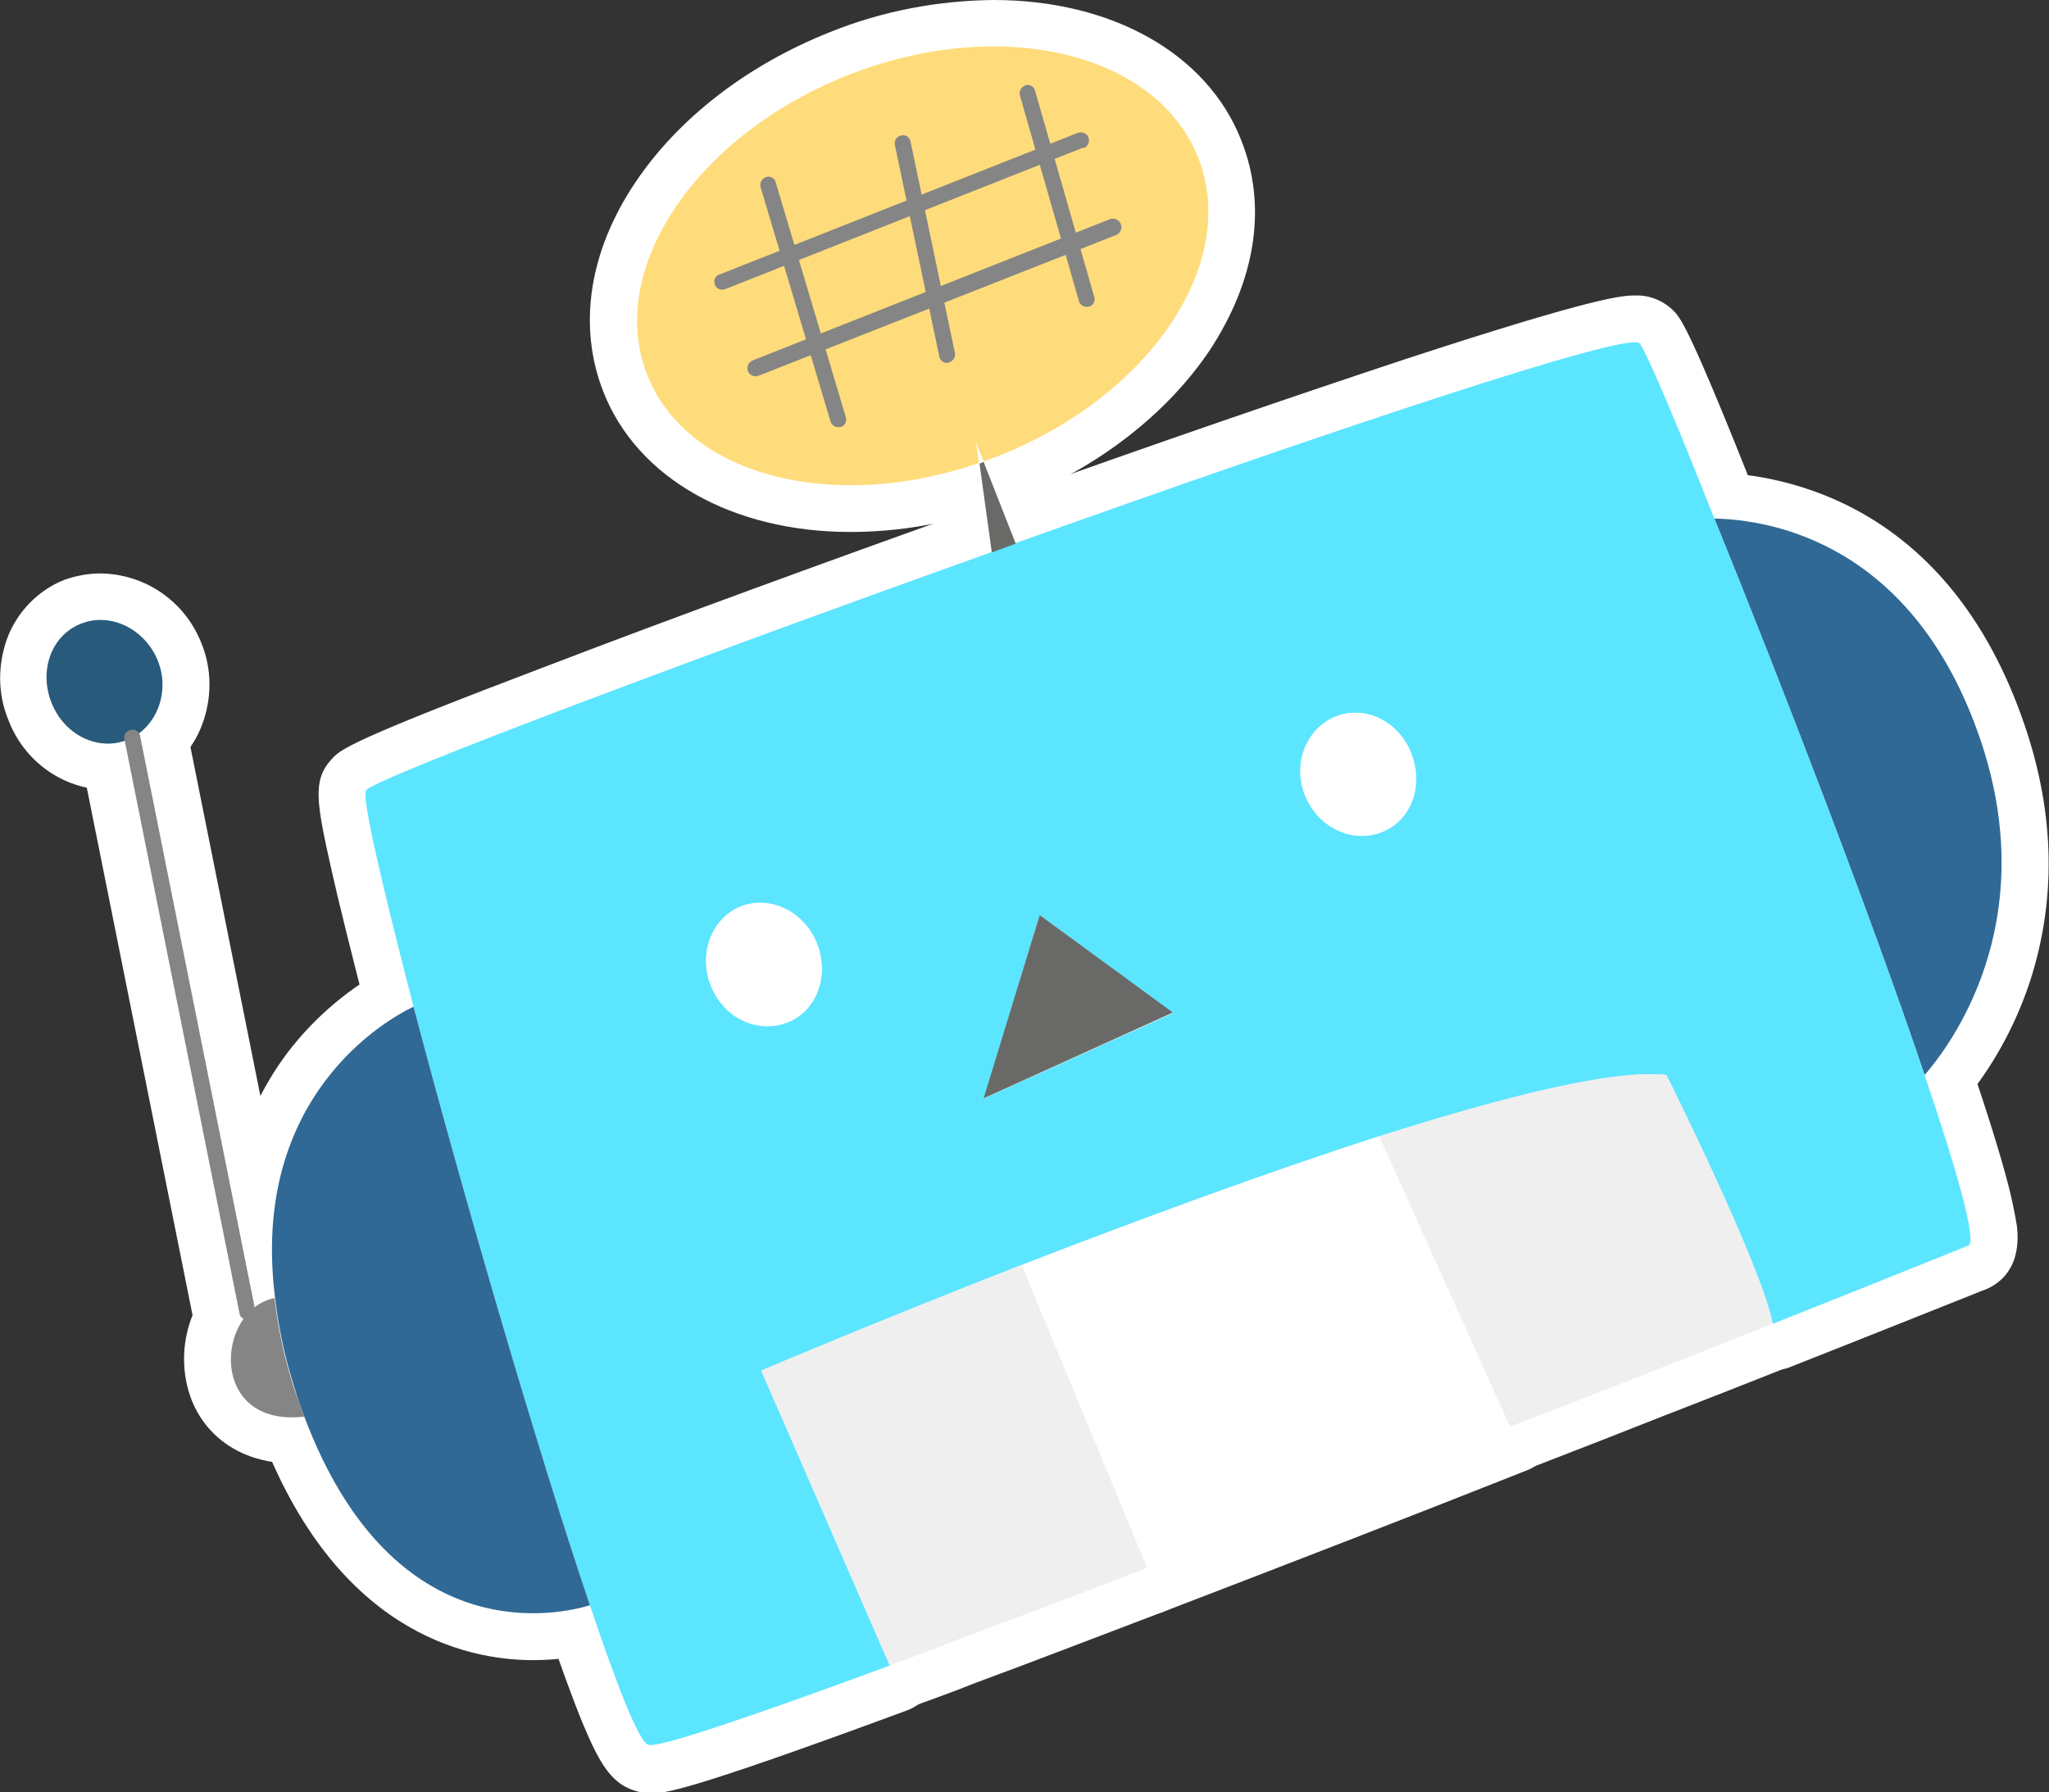 <?xml version="1.0" encoding="utf-8"?>
<!-- Generator: Adobe Illustrator 25.4.1, SVG Export Plug-In . SVG Version: 6.00 Build 0)  -->
<svg version="1.1" id="圖層_1" xmlns="http://www.w3.org/2000/svg" xmlns:xlink="http://www.w3.org/1999/xlink" x="0px" y="0px"
	 viewBox="0 0 350.8 306.9" style="enable-background:new 0 0 350.8 306.9;" xml:space="preserve">
<rect x="0" y="0" width="350.8" height="306.9" fill="#333333" stroke="none"/>
<style type="text/css">
	.st0{fill:#FFFFFF;}
	.st1{fill:#306995;}
	.st2{fill:#5CE5FF;}
	.st3{fill:#EFEFEF;}
	.st4{fill:#FFDC7B;}
	.st5{fill:#696A68;}
	.st6{fill:#285A7C;}
	.st7{fill:#858585;}
</style>
<path class="st0" d="M329.5,188.1c-0.3,0-0.5,0-0.8-0.1c-1.4-0.3-2.5-1.3-3-2.6c-9.7-28.6-25.4-69.4-35.9-95.1
	c-0.8-2,0.1-4.4,2.2-5.2c0.5-0.2,1-0.3,1.5-0.3h0.1c10.7,0.3,37,4.8,49.2,40.4c11.7,34.2-6.5,57.2-10.3,61.5
	C331.8,187.6,330.7,188.1,329.5,188.1z"/>
<path class="st0" d="M293.5,88.8c9.6,0.2,34,4.1,45.5,37.7c10.9,31.9-5.5,53-9.5,57.6C320.3,156.8,304.7,116.3,293.5,88.8
	 M293.5,80.8c-4.4,0-8,3.6-8,8c0,1,0.2,2,0.6,3c10.5,25.7,26.2,66.3,35.8,94.9c0.9,2.7,3.2,4.7,6,5.3c0.5,0.1,1,0.2,1.6,0.2
	c2.3,0,4.5-1,6-2.7c5.4-6.3,9.4-13.5,12-21.3c4.6-14.1,4.3-28.9-0.9-44.1c-13-38.1-41.3-42.8-52.9-43.2L293.5,80.8z"/>
<path class="st0" d="M111.3,302.9c-0.5,0-1.1-0.1-1.6-0.2c-2.2-0.8-4.1-1.4-12.6-26.4c-9.5-28.2-22.4-73-30.2-102.8
	c-9.8-38-9-38.8-7.2-40.8c0.9-1,2.1-2.3,36-15.2c20.1-7.6,46.6-17.3,72.7-26.7c0.7-0.3,1.4-0.5,2.2-0.8s1.3-0.4,1.9-0.7h0.1
	c29.2-10.5,98.1-34.7,107.5-34.7c1.4-0.1,2.8,0.5,3.7,1.5c0.6,0.7,2.4,2.9,13.6,31.2c10.5,25.8,26.3,66.7,36.1,95.5
	c3,9,5.2,16,6.5,20.9c1.6,5.9,3,11.5-1.4,13.2l-2.3,0.9c-4.8,1.9-16,6.4-31.2,12.4c-2.1,0.8-4.4-0.2-5.2-2.3
	c-0.1-0.2-0.2-0.5-0.2-0.7c-1.3-7.1-11.8-29.2-16.9-39.5h-0.1c-8.2,0-23.4,3.5-45.3,10.5s-45.2,15.8-60.9,21.9
	c-18.5,7.2-33.9,13.6-40.7,16.5l20.3,46.8c0.9,2,0,4.4-2.1,5.3c-0.1,0-0.1,0.1-0.2,0.1C120.6,301.2,113.7,302.9,111.3,302.9z
	 M174.8,180.9l18.1-8.2l-12.8-9.3L174.8,180.9z M130.1,158.7c-0.6,0-1.2,0.1-1.8,0.3c-1.4,0.6-2.5,1.7-3,3.2
	c-0.6,1.7-0.6,3.5,0.1,5.2c0.9,2.5,3.3,4.3,6,4.4l0,0c0.6,0,1.3-0.1,1.8-0.4c2.9-1.1,4.2-5,2.9-8.3
	C135.2,160.5,132.9,158.8,130.1,158.7L130.1,158.7z M232,126.1c-0.6,0-1.3,0.1-1.9,0.3c-3,1.2-4.3,4.9-3,8.3c0.9,2.6,3.3,4.3,6,4.4
	c0.6,0,1.3-0.1,1.9-0.4c3-1.2,4.2-4.8,2.8-8.3C237,127.9,234.7,126.2,232,126.1z"/>
<path class="st0" d="M280,58.6c0.4,0,0.7,0.1,0.8,0.2c1,1.1,6.2,13.2,12.8,30c11.2,27.5,26.8,68,36,95.3c5.7,16.8,9,28.6,7.5,29.2
	c-1.3,0.5-14.3,5.8-33.5,13.4c-1.9-9.8-18.2-42.6-18.2-42.6c-0.9-0.1-1.8-0.1-2.7-0.1c-9.6,0-26.9,4.4-46.5,10.7
	c-19.9,6.4-42.2,14.7-61.1,22c-25.3,9.9-44.6,18.1-44.6,18.1l22,50.5c-22.1,8.2-38.1,13.7-41.1,13.7c-0.1,0-0.2,0-0.4,0
	c-1.6-0.5-5.3-9.9-10-23.9c-9.1-26.9-21.9-71-30.2-102.5c-5.4-20.9-9-36.2-8.1-37.1c2-2.2,54.3-21.9,107.2-40.8
	c1.3-0.5,2.8-1,4.1-1.5C224,75.1,273.2,58.5,280,58.6 M233.2,143.1c1.1,0,2.3-0.2,3.4-0.6c5-2,7.3-8,5.1-13.5
	c-1.5-4-5.3-6.8-9.6-6.9c-1.1,0-2.3,0.2-3.3,0.6c-5,2-7.4,8-5.2,13.5C225,140.2,228.9,143,233.2,143.1 M131.5,175.7
	c1.1,0,2.3-0.2,3.3-0.6c4.9-1.9,7.2-8.1,5.1-13.5c-1.5-4.1-5.3-6.9-9.7-7c-1.1,0-2.2,0.2-3.2,0.6c-5,2-7.4,8-5.2,13.6
	C123.3,172.8,127.1,175.6,131.5,175.7 M168.5,188.1l32.4-14.7L178,156.7L168.5,188.1 M280,50.6L280,50.6c-2.1,0-6.1,0-39.4,10.9
	c-18.4,6.1-42.4,14.3-69.4,24l-0.2,0.1c-0.5,0.2-1.1,0.4-1.8,0.7s-1.5,0.5-2.2,0.8c-26.1,9.3-52.6,19-72.7,26.7
	c-34.8,13.2-36,14.5-37.6,16.3c-3.2,3.5-2.5,7.4-0.1,18.2c1.4,6.3,3.6,15.1,6.5,26.3c7.9,29.8,20.8,74.8,30.3,103.1
	c2.6,7.6,4.7,13.4,6.4,17.5c2.8,6.7,4.8,10.1,8.7,11.4c0.9,0.3,1.9,0.5,2.9,0.5c2.3,0,5.5,0,43.9-14.2c4.1-1.5,6.2-6.2,4.7-10.3
	c-0.1-0.1-0.1-0.3-0.2-0.4L141,239c7.9-3.3,21.3-8.8,36.9-14.9s38.9-14.8,60.7-21.9c23.4-7.4,35.5-9.7,41.7-10.2
	c6.1,12.5,14.3,30.5,15.4,36.1c0.8,4.3,5,7.2,9.4,6.4c0.5-0.1,1-0.2,1.4-0.4c15.2-6,26.4-10.5,31.2-12.4c1.2-0.5,2-0.8,2.3-0.9
	c1.9-0.8,6.2-3.3,5.3-10.9c-0.4-2.4-0.9-4.8-1.5-7.1c-1.3-5-3.5-12.1-6.6-21.2c-9.8-28.9-25.6-69.8-36.2-95.8
	c-11.5-29.1-13.2-31.2-14.3-32.4C285,51.6,282.5,50.5,280,50.6L280,50.6z M233.2,135.1c-1.1-0.1-1.9-0.9-2.3-1.9
	c-0.6-1.4-0.1-2.8,0.7-3.1c0.1,0,0.2-0.1,0.4-0.1c1,0.1,1.9,0.9,2.1,1.9c0.6,1.5,0.2,2.8-0.6,3.1
	C233.5,135.1,233.3,135.1,233.2,135.1z M131.5,167.8c-1.1-0.1-2-0.9-2.3-1.9c-0.6-1.5-0.1-2.9,0.7-3.2c0.1,0,0.2-0.1,0.3-0.1
	c1.1,0.2,1.9,0.9,2.3,1.9c0.3,0.7,0.3,1.6,0.1,2.3c-0.1,0.3-0.3,0.6-0.6,0.8C131.7,167.7,131.6,167.8,131.5,167.8L131.5,167.8z
	 M181.3,173.6l1.1-3.7l2.7,2L181.3,173.6L181.3,173.6z"/>
<path class="st0" d="M258.5,248.3c-1.6,0-3-0.9-3.6-2.4l-22.4-49.7c-0.9-2,0-4.4,2-5.3c0.1-0.1,0.3-0.1,0.4-0.2
	c23-7.3,38.6-10.9,47.7-10.9c1,0,2.1,0,3.1,0.2c1.3,0.2,2.5,1,3.1,2.2c1.7,3.4,16.7,33.6,18.6,43.6c0.4,1.9-0.7,3.8-2.5,4.5
	l-21.3,8.4c-7.7,3-15.5,6.1-23.8,9.3C259.4,248.3,259,248.3,258.5,248.3z"/>
<path class="st0" d="M282.6,183.9c0.9,0,1.8,0,2.7,0.1c0,0,16.4,32.8,18.2,42.6l-21.3,8.4c-7.5,3-15.5,6.1-23.7,9.2l-22.4-49.7
	C255.7,188.4,273,183.9,282.6,183.9 M282.6,175.9L282.6,175.9L282.6,175.9c-9.6,0-25.6,3.6-49,11c-4.2,1.3-6.5,5.8-5.2,10
	c0.1,0.3,0.2,0.6,0.3,0.9l22.4,49.7c1.7,3.9,6.2,5.7,10.1,4.2c8.3-3.2,16.2-6.3,23.8-9.3l10-3.9l11.4-4.5c3.6-1.4,5.6-5.2,4.9-8.9
	c-2-10.4-16.1-39-19-44.7c-1.2-2.4-3.6-4.1-6.2-4.4C285,175.9,283.8,175.9,282.6,175.9L282.6,175.9z"/>
<path class="st0" d="M233.1,147.1c-6-0.1-11.3-3.9-13.4-9.5c-3-7.5,0.4-15.8,7.5-18.7c1.5-0.6,3.2-0.9,4.8-0.9
	c5.9,0.1,11.2,3.9,13.3,9.4c3,7.5-0.3,15.9-7.3,18.7C236.4,146.8,234.8,147.2,233.1,147.1z"/>
<path class="st0" d="M232,122.1c4.3,0.1,8.1,2.9,9.6,6.9c2.2,5.5-0.1,11.5-5.1,13.5c-1.1,0.4-2.2,0.6-3.4,0.6
	c-4.4-0.1-8.2-2.9-9.7-7c-2.1-5.4,0.2-11.5,5.2-13.5C229.7,122.3,230.9,122.1,232,122.1 M232,114.1c-2.1,0-4.3,0.4-6.3,1.2
	c-9.1,3.6-13.5,14.3-9.8,23.8c2.8,7.1,9.5,11.9,17.2,12c2.2,0,4.3-0.4,6.3-1.2c9.1-3.6,13.4-14.3,9.6-23.9
	C246.3,118.9,239.6,114.2,232,114.1L232,114.1z"/>
<path class="st0" d="M145.7,87.1c-18.6,0-33.4-8.2-38.6-21.5c-7.9-20,8.5-45.4,36.5-56.5c8.4-3.4,17.4-5.1,26.5-5.2
	c18.6,0,33.4,8.2,38.7,21.5c3.9,10,2.1,21.4-5.1,32.2c-6.9,10.3-18,18.9-31.4,24.2c-0.9,0.4-1.9,0.7-2.9,1c-0.2,0.1-0.3,0.2-0.5,0.2
	C161.5,85.7,153.6,87.1,145.7,87.1z M142.3,53.6l36.2-14.3l-2-7.1l-18.2,7L140,46.1L142.3,53.6z"/>
<path class="st0" d="M170.1,8c16.4,0,30.1,6.8,35,19c7.1,18-8.1,40.9-34.2,51.2c-0.8,0.3-1.6,0.6-2.5,0.9l-1.3-3.2l0.5,3.5
	c-7.1,2.5-14.5,3.8-22,3.8c-16.4,0-30.1-6.8-34.9-18.9c-7.1-18,8.2-41,34.3-51.3C153.1,9.8,161.6,8.1,170.1,8 M139.7,59l20.3-8
	l23.3-9.2L179.1,27l-22.4,8.6l-21.7,8.2L139.7,59 M170.1,0L170.1,0c-9.6,0.1-19.1,1.9-28,5.5c-14.1,5.6-25.9,14.7-33.3,25.7
	c-8,11.9-9.9,24.7-5.5,35.9c5.8,14.8,22.1,24,42.3,24c8.4,0,16.7-1.5,24.6-4.2c0.2-0.1,0.4-0.1,0.6-0.2c1-0.3,2-0.6,3-1
	c14.1-5.6,25.9-14.7,33.3-25.7c7.9-12,9.9-24.7,5.4-36C206.7,9.2,190.4,0,170.1,0z"/>
<path class="st0" d="M160,55c-0.7,0-1.3-0.2-1.9-0.5c-1-0.6-1.8-1.6-2-2.7l-3.2-15.4c-0.4-1.9,0.6-3.9,2.5-4.6l22.3-8.6
	c0.5-0.2,0.9-0.3,1.4-0.3c0.6,0,1.2,0.1,1.8,0.4c1,0.5,1.7,1.4,2,2.5l4.2,14.8c0.6,2-0.5,4.1-2.4,4.8l-23.3,9.2
	C161,54.9,160.5,55,160,55z"/>
<path class="st0" d="M179.1,26.9l4.2,14.8L160,51l-3.2-15.4L179.1,26.9 M179.1,19c-1,0-2,0.2-2.9,0.5L153.9,28
	c-3.7,1.4-5.8,5.3-5,9.1l3.2,15.4c0.7,3.8,4,6.5,7.9,6.5c1,0,2-0.2,2.9-0.6l23.3-9.2c3.8-1.5,5.9-5.7,4.8-9.7l-4.2-14.8
	C185.8,21.3,182.7,18.9,179.1,19L179.1,19z"/>
<path class="st0" d="M196.4,272.5c-1.6,0-3.1-1-3.7-2.5l-0.2-0.5l-21.2-51.3c-0.8-2,0.1-4.4,2.2-5.2c0,0,0.1,0,0.1,0
	c15.8-6.1,39.3-15,61.4-22.1c0.4-0.1,0.8-0.2,1.2-0.2c1.6,0,3,0.9,3.6,2.4l22.4,49.7c0.4,1,0.5,2.1,0,3.1c-0.4,1-1.2,1.8-2.2,2.2
	c-20.4,8.1-41.9,16.4-62.1,24.2C197.4,272.4,196.9,272.5,196.4,272.5z"/>
<path class="st0" d="M236.1,194.6l22.4,49.7c-20,7.9-41.7,16.4-62.1,24.2l-0.2-0.5L175,216.6C193.9,209.3,216.3,201,236.1,194.6
	 M236.1,186.6c-0.8,0-1.7,0.1-2.5,0.4c-22.2,7.2-45.7,16-61.6,22.2c-4.1,1.6-6.2,6.2-4.6,10.4c0,0.1,0,0.1,0.1,0.2l21.2,51.3
	l0.2,0.4c1.6,4.1,6.2,6.1,10.3,4.5c20.3-7.8,41.8-16.1,62.2-24.2c4.1-1.6,6.1-6.3,4.5-10.4c0-0.1-0.1-0.2-0.1-0.3l-22.4-49.7
	C242.1,188.4,239.2,186.6,236.1,186.6L236.1,186.6z"/>
<path class="st0" d="M139.7,63c-1.8,0-3.3-1.2-3.8-2.8l-4.6-15.2c-0.6-2,0.4-4.2,2.4-4.9l21.7-8.2c0.5-0.2,0.9-0.3,1.4-0.3
	c0.7,0,1.3,0.2,1.9,0.5c1,0.6,1.8,1.5,2,2.7l3.2,15.4c0.4,1.9-0.6,3.8-2.4,4.5l-20.3,8C140.7,62.9,140.2,63,139.7,63z"/>
<path class="st0" d="M156.8,35.5L160,51l-20.3,8l-4.6-15.3L156.8,35.5 M156.8,27.5c-1,0-1.9,0.2-2.8,0.5l-21.7,8.2
	c-3.9,1.5-6,5.8-4.8,9.8l4.6,15.3c1,3.4,4.1,5.7,7.7,5.7c1,0,2-0.2,2.9-0.6l20.3-8c3.6-1.4,5.7-5.3,4.9-9.1l-3.2-15.4
	C163.8,30.2,160.5,27.6,156.8,27.5L156.8,27.5z"/>
<path class="st0" d="M169.8,98.5c-2,0-3.7-1.5-4-3.5l-2.1-15.2c-0.2-1.8,0.8-3.6,2.5-4.3l0.7-0.3c0.5-0.2,1-0.3,1.5-0.3
	c0.5,0,1.1,0.1,1.6,0.3c1,0.4,1.7,1.2,2.1,2.2l5.5,14c0.4,1,0.4,2.1,0,3.1c-0.4,1-1.2,1.7-2.2,2.1c-0.7,0.3-1.5,0.6-2.2,0.8
	s-1.3,0.4-1.9,0.7C170.8,98.5,170.3,98.5,169.8,98.5z"/>
<path class="st0" d="M168.4,79.1l5.5,14c-1.3,0.5-2.8,1-4.1,1.5l-2.1-15.2L168.4,79.1 M168.4,71.1c-1,0-2,0.2-2.9,0.6l-0.7,0.3
	c-3.4,1.3-5.5,4.9-5,8.5l2.1,15.2c0.6,4.4,4.6,7.4,9,6.8c0.6-0.1,1.3-0.3,1.9-0.5c0.5-0.2,1.1-0.4,1.8-0.7s1.6-0.5,2.4-0.9
	c4.1-1.6,6.1-6.3,4.5-10.4l-5.5-13.9C174.6,73.1,171.7,71.1,168.4,71.1L168.4,71.1z"/>
<path class="st0" d="M168.4,192.1c-2.2,0-4-1.8-4-4c0-0.4,0.1-0.8,0.2-1.2l9.5-31.4c0.4-1.2,1.3-2.2,2.6-2.6
	c0.4-0.1,0.8-0.2,1.3-0.2c0.8,0,1.7,0.3,2.4,0.8l22.9,16.7c1.8,1.3,2.2,3.8,0.9,5.6c-0.4,0.6-0.9,1-1.6,1.3l-32.4,14.7
	C169.6,192,169,192.1,168.4,192.1z"/>
<path class="st0" d="M178,156.7l22.9,16.7l-32.4,14.7L178,156.7 M178,148.7c-0.9,0-1.7,0.1-2.5,0.4c-2.5,0.8-4.4,2.8-5.1,5.3
	l-9.5,31.4c-1.3,4.2,1.1,8.7,5.3,10c1.9,0.6,3.9,0.4,5.7-0.4l32.4-14.7c4-1.9,5.8-6.6,3.9-10.6c-0.6-1.2-1.5-2.3-2.6-3.1l-22.9-16.7
	C181.3,149.3,179.7,148.7,178,148.7L178,148.7z"/>
<path class="st0" d="M152.3,289.2c-1.6,0-3-0.9-3.7-2.4l-21.9-50.5c-0.9-2,0-4.4,2.1-5.3c0,0,0,0,0,0c0.2-0.1,19.6-8.4,44.7-18.1
	c0.5-0.2,1-0.3,1.5-0.3c1.6,0,3.1,1,3.7,2.5l21.2,51.4l0.2,0.6c0.8,2.1-0.2,4.4-2.2,5.2c0,0,0,0,0,0c-10.3,3.9-21.9,8.4-32.2,12.2
	c-4.1,1.6-8.2,3.1-11.9,4.5C153.3,289.1,152.8,289.2,152.3,289.2z"/>
<path class="st0" d="M175,216.6l21.2,51.4l0.2,0.5c-11.2,4.3-22.1,8.5-32.2,12.2c-4.1,1.6-8,3.1-11.9,4.5l-22-50.5
	c0,0,19.3-8.2,44.6-18.1 M174.9,208.6c-1,0-2,0.2-2.9,0.5c-25.1,9.8-44.6,18.1-44.8,18.2c-4.1,1.7-6,6.4-4.2,10.5c0,0,0,0,0,0.1
	l22,50.5c1.3,2.9,4.1,4.8,7.3,4.8c0.9,0,1.8-0.2,2.7-0.5c3.7-1.4,7.8-2.8,12-4.5c10.3-3.8,21.9-8.3,32.2-12.2
	c4.1-1.6,6.2-6.2,4.6-10.3c0,0,0,0,0-0.1l-0.2-0.5v-0.1l-21.2-51.4C181.1,210.6,178.2,208.6,174.9,208.6L174.9,208.6z"/>
<path class="st0" d="M131.4,179.8c-6-0.1-11.3-3.9-13.5-9.5c-1.4-3.5-1.5-7.5-0.1-11c1.3-3.5,4.1-6.3,7.6-7.7
	c1.5-0.6,3.1-0.9,4.7-0.9c6,0.2,11.3,3.9,13.4,9.5c3,7.5-0.3,15.9-7.4,18.7C134.7,179.5,133,179.8,131.4,179.8z"/>
<path class="st0" d="M130.1,154.6c4.4,0.1,8.2,2.9,9.7,7c2.1,5.4-0.2,11.6-5.1,13.5c-1.1,0.4-2.2,0.6-3.3,0.6
	c-4.4-0.1-8.2-2.9-9.8-7c-2.2-5.5,0.2-11.6,5.2-13.6C127.9,154.8,129,154.6,130.1,154.6 M130.1,146.6L130.1,146.6
	c-2.1,0-4.2,0.4-6.2,1.2c-9.1,3.6-13.5,14.3-9.7,23.9c2.8,7.1,9.6,11.9,17.2,12c2.1,0,4.3-0.4,6.2-1.2c4.5-1.8,8.1-5.5,9.7-10.1
	c1.7-4.5,1.6-9.4-0.1-13.8C144.5,151.5,137.8,146.7,130.1,146.6L130.1,146.6z"/>
<path class="st0" d="M91.2,280.3c-10.9,0-31-4.7-42.9-36.2c-0.6-1.5-1.1-3.1-1.6-4.7l-0.2-0.5c-1.7-5.2-2.9-10.6-3.5-16.1
	c-4.8-38.1,22.8-52.4,25.9-54c1.1-0.5,2.3-0.5,3.4,0c1.1,0.5,1.9,1.5,2.2,2.6c7.8,29.6,20.6,74.2,30.1,102.2
	c0.7,2.1-0.4,4.4-2.5,5.1c0,0,0,0-0.1,0C98.5,279.8,94.9,280.3,91.2,280.3z"/>
<path class="st0" d="M70.7,172.4c8.3,31.5,21.1,75.6,30.2,102.5c-3.1,0.9-6.4,1.4-9.6,1.4c-11,0-28.4-5.1-39.2-33.7
	c-0.6-1.5-1.2-3.3-1.7-5c-1.6-5-2.7-10.1-3.3-15.3C42.6,187.7,66.4,174.5,70.7,172.4 M70.7,164.4c-1.2,0-2.4,0.3-3.4,0.8
	c-7.1,3.6-13.3,8.8-18.1,15.1c-8.7,11.6-12.2,26.4-10.1,42.9c0.6,5.7,1.8,11.3,3.6,16.8v0.1l0.2,0.5c0.5,1.6,1.1,3.3,1.7,4.9
	c12.8,33.7,34.8,38.8,46.7,38.8c4.1,0,8.1-0.6,12-1.7c4.2-1.3,6.5-5.8,5.2-10c0,0,0-0.1,0-0.1c-9.4-27.9-22.2-72.5-30-102
	c-0.6-2.3-2.2-4.2-4.4-5.2C73,164.7,71.8,164.4,70.7,164.4L70.7,164.4z"/>
<path class="st0" d="M18.5,131.3c-6-0.1-11.3-3.9-13.4-9.5c-3-7.5,0.3-15.9,7.3-18.7c1.5-0.6,3.2-0.9,4.8-0.9
	c6,0.1,11.3,3.9,13.5,9.5c1.4,3.5,1.5,7.4,0.1,11c-1.3,3.5-4.1,6.3-7.6,7.7C21.7,131,20.1,131.3,18.5,131.3z"/>
<path class="st0" d="M17.2,106.1c4.4,0.1,8.2,2.9,9.7,7c2.2,5.5-0.2,11.6-5.2,13.6c-1.1,0.4-2.2,0.6-3.3,0.6c-4.3-0.1-8.2-2.9-9.6-7
	c-2.2-5.4,0.1-11.5,5.1-13.5C15,106.4,16.1,106.2,17.2,106.1 M17.2,98.2c-2.1,0-4.2,0.4-6.2,1.1c-4.5,1.8-8.1,5.5-9.8,10.1
	c-1.6,4.5-1.6,9.4,0.2,13.8c2.7,7.2,9.4,12,17.1,12.1c2.1,0,4.3-0.4,6.3-1.2c4.5-1.8,8.1-5.4,9.8-10c1.7-4.5,1.7-9.5-0.1-13.9
	C31.7,103,24.9,98.3,17.2,98.2L17.2,98.2z"/>
<path class="st0" d="M42.3,230c-2.6,0-4.8-1.8-5.3-4.3l-19.7-98.3c-0.6-2.9,1.3-5.7,4.2-6.3c0,0,0,0,0.1,0c0.3-0.1,0.7-0.1,1-0.1
	c2.6,0,4.8,1.8,5.3,4.3l19.7,98.3c0.5,2.6-0.9,5.1-3.3,6.1C43.6,229.8,43,229.9,42.3,230L42.3,230z"/>
<path class="st0" d="M22.6,124.9c0.7,0,1.2,0.4,1.4,1.1l19.7,98.3c0.1,0.7-0.2,1.3-0.8,1.6l-0.2,0.1c-0.1,0-0.2,0-0.3,0
	c-0.6,0-1.2-0.4-1.4-1.1l-19.7-98.3c-0.1-0.7,0.3-1.5,1.1-1.6C22.5,124.9,22.6,124.9,22.6,124.9 M22.7,116.9L22.7,116.9
	c-0.6,0-1.2,0.1-1.8,0.2c-5.1,1-8.4,5.9-7.4,11l19.7,98.3c0.9,4.4,4.7,7.6,9.2,7.6c0.6,0,1.2-0.1,1.8-0.2c0.5-0.1,1.1-0.3,1.6-0.5
	c4.2-1.7,6.7-6.1,5.8-10.6l-19.7-98.3C30.9,120.1,27.1,116.9,22.7,116.9L22.7,116.9z"/>
<path class="st0" d="M143.5,77.2c-2.4,0-4.5-1.6-5.1-3.8l-12-40.2c-0.8-2.8,0.8-5.8,3.6-6.7c0.5-0.1,1-0.2,1.6-0.2
	c2.4,0,4.5,1.6,5.1,3.8l12,40.2c0.8,2.7-0.6,5.5-3.2,6.5l-0.4,0.2C144.6,77.2,144.1,77.2,143.5,77.2z"/>
<path class="st0" d="M131.5,30.3c0.6,0,1.2,0.4,1.3,1l12,40.2c0.2,0.7-0.1,1.4-0.8,1.7h-0.1c-0.7,0.2-1.5-0.2-1.7-0.9l-12-40.2
	c-0.2-0.7,0.2-1.5,0.9-1.7c0,0,0,0,0,0C131.2,30.3,131.3,30.3,131.5,30.3 M131.5,22.3c-5.2,0-9.4,4.1-9.4,9.3c0,0.9,0.1,1.9,0.4,2.8
	l12,40.2c1.5,5,6.7,7.8,11.7,6.3c0.3-0.1,0.5-0.2,0.8-0.3c4.5-1.8,7-6.7,5.5-11.4l-12-40.1C139.3,25,135.6,22.3,131.5,22.3
	L131.5,22.3z"/>
<path class="st0" d="M162.1,66.1c-2.5,0-4.7-1.8-5.3-4.3l-7.6-36.2c-0.6-2.9,1.2-5.7,4.1-6.4c0.4-0.1,0.8-0.1,1.1-0.1
	c2.5,0,4.7,1.8,5.3,4.3l7.6,36.2c0.5,2.6-0.9,5.2-3.3,6.1c-0.3,0.1-0.5,0.2-0.8,0.2C162.8,66,162.4,66.1,162.1,66.1z"/>
<path class="st0" d="M154.4,23.1c0.7,0,1.2,0.5,1.4,1.1l7.6,36.2c0.1,0.7-0.2,1.3-0.8,1.6l-0.2,0.1c-0.1,0-0.2,0-0.3,0
	c-0.6,0-1.2-0.4-1.4-1l-7.6-36.2c-0.1-0.7,0.3-1.5,1.1-1.6C154.3,23.2,154.4,23.2,154.4,23.1 M154.5,15.2c-0.6,0-1.3,0.1-1.9,0.2
	h-0.1c-5,1.1-8.2,6.1-7.2,11.1l7.6,36.2c0.9,4.3,4.7,7.4,9.2,7.5c0.6,0,1.3-0.1,1.9-0.2l0,0c0.5-0.1,1-0.3,1.5-0.4
	c4.3-1.7,6.7-6.2,5.7-10.6l-7.6-36.2C162.6,18.3,158.8,15.2,154.5,15.2L154.5,15.2z"/>
<path class="st0" d="M186,56.6c-2.4,0-4.5-1.6-5.2-3.9l-10.1-35.2c-0.8-2.8,0.8-5.8,3.7-6.6c0.5-0.1,1-0.2,1.5-0.2
	c2.4,0,4.5,1.6,5.2,3.9l10.1,35.2c0.8,2.7-0.6,5.5-3.2,6.5c-0.2,0.1-0.3,0.1-0.5,0.2C187,56.5,186.5,56.6,186,56.6z"/>
<path class="st0" d="M175.9,14.6c0.6,0,1.2,0.4,1.3,1l10.1,35.2c0.2,0.7-0.2,1.4-0.8,1.7h-0.1c-0.1,0-0.3,0-0.4,0
	c-0.6,0-1.2-0.4-1.3-1l-10.1-35.2c-0.2-0.7,0.2-1.5,0.9-1.7C175.7,14.6,175.8,14.6,175.9,14.6 M175.9,6.6c-5.2,0-9.4,4.2-9.4,9.4
	c0,0.9,0.1,1.7,0.4,2.6L177,53.8c1.4,5,6.6,7.9,11.6,6.4c0.3-0.1,0.6-0.2,0.9-0.3c4.5-1.8,6.9-6.7,5.6-11.3l-10-35.2
	C183.8,9.4,180.2,6.7,175.9,6.6L175.9,6.6z"/>
<path class="st0" d="M129.5,68.4c-3,0-5.4-2.4-5.4-5.4c0-2.2,1.3-4.2,3.4-5l61.2-24.2c2.8-1.1,5.9,0.2,7,3c1.1,2.8-0.2,5.9-3,7
	c0,0,0,0,0,0L131.5,68C130.9,68.3,130.2,68.4,129.5,68.4z"/>
<path class="st0" d="M190.7,37.5c0.8,0,1.4,0.6,1.4,1.4c0,0.6-0.3,1.1-0.9,1.3L130,64.3c-0.2,0.1-0.3,0.1-0.5,0.1
	c-0.8,0-1.4-0.6-1.4-1.4c0-0.6,0.3-1.1,0.9-1.3l61.2-24.2C190.3,37.5,190.5,37.5,190.7,37.5 M190.7,29.5c-1.2,0-2.3,0.2-3.4,0.6
	l-61.1,24.2c-4.8,1.9-7.2,7.4-5.3,12.2s7.4,7.2,12.2,5.3l0,0l61.1-24.2c4.8-1.9,7.2-7.4,5.3-12.2C198,31.9,194.5,29.5,190.7,29.5
	L190.7,29.5z"/>
<path class="st0" d="M123.7,53.6c-3,0-5.4-2.4-5.4-5.4c0-2.2,1.3-4.2,3.4-5l61.2-24.2c2.8-1.1,5.9,0.2,7,3c0.5,1.3,0.5,2.8-0.1,4.1
	c-0.6,1.3-1.7,2.4-3,2.9l-61.1,24.2C125,53.5,124.3,53.6,123.7,53.6z"/>
<path class="st0" d="M184.9,22.7c0.8,0,1.4,0.6,1.4,1.4c0,0.6-0.3,1.1-0.9,1.3l-61.2,24.2c-0.2,0.1-0.3,0.1-0.5,0.1
	c-0.8,0-1.4-0.6-1.4-1.4c0-0.6,0.3-1.1,0.9-1.3l61.2-24.2C184.5,22.7,184.7,22.7,184.9,22.7 M184.8,14.7c-1.2,0-2.4,0.2-3.4,0.7
	l-61.2,24.2c-4.8,1.9-7.2,7.4-5.3,12.2c1.4,3.6,4.9,5.9,8.7,5.9c1.2,0,2.4-0.2,3.4-0.7l61.2-24.2c4.8-1.9,7.2-7.4,5.3-12.2
	C192.1,17,188.7,14.7,184.8,14.7L184.8,14.7z"/>
<path class="st0" d="M50,246.8c-8,0-13.7-4.9-14.4-12.4c-0.7-6.7,3.2-14.5,10.7-16c0.3,0,0.5-0.1,0.8-0.1c2.1,0,3.8,1.6,4,3.7
	c0.6,4.9,1.6,9.8,3.2,14.5l0.1,0.4c0.5,1.5,1,3,1.5,4.3c0.8,2.1-0.2,4.4-2.2,5.2c-0.3,0.1-0.7,0.2-1,0.3
	C51.7,246.7,50.8,246.8,50,246.8z"/>
<path class="st0" d="M47,222.4c0.6,5.2,1.7,10.3,3.3,15.3c0.5,1.7,1.1,3.5,1.7,5c-0.7,0.1-1.4,0.1-2.1,0.1
	C35.7,242.8,37.3,224.2,47,222.4 M47,214.3c-0.5,0-1,0.1-1.5,0.1c-8.7,1.7-14.8,10.6-13.9,20.2s8.3,16,18.4,16c1,0,2-0.1,3-0.2
	c4.4-0.5,7.5-4.5,7-8.9c-0.1-0.7-0.2-1.4-0.5-2c-0.5-1.2-1-2.7-1.4-4.1l-0.1-0.4c-1.5-4.4-2.5-9-3-13.6
	C54.6,217.5,51.1,214.3,47,214.3L47,214.3z"/>
<path class="st1" d="M293.5,88.8c9.6,0.2,34,4.1,45.5,37.7c10.9,31.9-5.5,53-9.5,57.6C320.3,156.8,304.7,116.3,293.5,88.8z"/>
<path class="st2" d="M173.9,93c52.9-18.9,105-36.4,106.8-34.2c1,1.1,6.2,13.2,12.8,30c11.2,27.5,26.8,68,36,95.3
	c5.7,16.8,9,28.6,7.5,29.2c-1.3,0.5-14.3,5.8-33.5,13.4c-1.9-9.8-18.2-42.6-18.2-42.6c-8.8-1-27.6,3.7-49.2,10.5
	c-19.9,6.4-42.2,14.7-61.1,22c-25.3,9.9-44.6,18.1-44.6,18.1l22,50.5c-23.3,8.6-39.7,14.2-41.4,13.6c-1.6-0.5-5.3-9.9-10-23.9
	c-9.1-26.9-21.9-71-30.2-102.5c-5.4-20.9-9-36.2-8.1-37.1c2-2.2,54.3-21.9,107.2-40.8C171.1,94,172.6,93.5,173.9,93z M241.6,129
	c-2.1-5.4-7.9-8.3-12.9-6.3s-7.4,8-5.2,13.5s8,8.3,13.1,6.3S243.8,134.5,241.6,129z M200.8,173.5L178,156.7l-9.5,31.4L200.8,173.5z
	 M139.8,161.6c-2.2-5.5-8-8.3-12.9-6.4s-7.4,8-5.2,13.6s8,8.3,13.1,6.3S142,167.1,139.8,161.6L139.8,161.6z"/>
<path class="st3" d="M282.2,235.1c-7.5,3-15.5,6.1-23.7,9.2l-22.4-49.7c21.6-6.9,40.4-11.6,49.2-10.5c0,0,16.4,32.8,18.2,42.6
	L282.2,235.1z"/>
<path class="st0" d="M228.7,122.7c5-2,10.8,0.8,12.9,6.3s-0.1,11.5-5.1,13.5s-10.9-0.8-13.1-6.3S223.7,124.7,228.7,122.7z"/>
<path class="st4" d="M135.1,43.7l4.6,15.3l20.3-8l23.3-9.2L179.1,27l-22.4,8.6L135.1,43.7z M145.1,12.9c26-10.3,52.8-4,60,14
	s-8.1,40.9-34.2,51.2c-0.8,0.3-1.6,0.6-2.5,0.9l-1.3-3.2l0.5,3.5c-25.1,8.6-50,2.2-56.8-15.1C103.7,46.2,119.1,23.2,145.1,12.9
	L145.1,12.9z"/>
<polygon class="st4" points="179.1,26.9 183.3,41.7 160,51 156.8,35.5 "/>
<path class="st0" d="M236.1,194.6l22.4,49.7c-20,7.9-41.7,16.4-62.1,24.2l-0.2-0.5L175,216.6C193.9,209.3,216.2,201,236.1,194.6z"/>
<polygon class="st4" points="156.8,35.5 160,51 139.7,59 135.1,43.7 "/>
<path class="st5" d="M168.4,79.1l5.5,14c-1.3,0.5-2.8,1-4.1,1.5l-2.1-15.2L168.4,79.1z"/>
<polygon class="st5" points="178,156.7 200.8,173.4 168.4,188.1 "/>
<path class="st3" d="M164.2,280.7c-4.1,1.6-8,3.1-11.9,4.5l-22-50.5c0,0,19.3-8.2,44.6-18.1l21.3,51.4l0.2,0.5
	C185.2,272.8,174.2,277,164.2,280.7z"/>
<path class="st0" d="M126.9,155.2c4.9-1.9,10.8,0.8,13,6.4s-0.2,11.6-5.1,13.5s-10.9-0.9-13.1-6.3S121.8,157.2,126.9,155.2z"/>
<path class="st1" d="M52.1,242.6c-0.6-1.5-1.2-3.3-1.7-5c-1.6-5-2.7-10.1-3.3-15.3c-4.4-34.7,19.4-47.9,23.7-49.9
	c8.3,31.5,21.1,75.6,30.2,102.5C96.4,276.3,67.5,283.5,52.1,242.6z"/>
<path class="st6" d="M13.9,106.8c5-2,10.9,0.9,13.1,6.3s-0.2,11.6-5.2,13.6c-5,2-10.8-0.8-13-6.4S8.9,108.7,13.9,106.8z"/>
<path class="st7" d="M42.8,225.9l-0.2,0.1c-0.7,0.1-1.5-0.3-1.6-1.1c0,0,0,0,0,0l-19.7-98.3c-0.2-0.7,0.3-1.5,1.1-1.6
	c0.7-0.2,1.5,0.3,1.6,1.1l19.7,98.3C43.9,225,43.5,225.6,42.8,225.9z"/>
<path class="st7" d="M144,73.1h-0.1c-0.7,0.2-1.5-0.2-1.7-0.9l-12-40.2c-0.2-0.7,0.3-1.5,1-1.7c0.7-0.2,1.4,0.2,1.6,0.9l12,40.2
	C145,72.1,144.7,72.9,144,73.1z"/>
<path class="st7" d="M162.6,62l-0.2,0.1c-0.7,0.2-1.5-0.3-1.6-1.1c0,0,0,0,0,0l-7.6-36.2c-0.1-0.7,0.3-1.5,1.1-1.6
	c0.7-0.2,1.5,0.3,1.6,1.1l7.6,36.2C163.6,61.1,163.2,61.8,162.6,62z"/>
<path class="st7" d="M186.5,52.5h-0.1c-0.7,0.2-1.5-0.2-1.7-1c0,0,0,0,0,0l-10.1-35.2c-0.2-0.7,0.3-1.5,1-1.7
	c0.7-0.2,1.4,0.2,1.6,0.9l10.1,35.2C187.6,51.5,187.2,52.3,186.5,52.5z"/>
<path class="st7" d="M191.2,40.2L130,64.3c-0.7,0.3-1.5,0.1-1.9-0.6c-0.3-0.7-0.1-1.5,0.6-1.9c0.1,0,0.2-0.1,0.2-0.1l61.2-24.2
	c0.7-0.2,1.5,0.1,1.8,0.9C192.2,39.1,191.8,39.9,191.2,40.2L191.2,40.2z"/>
<path class="st7" d="M185.4,25.3l-61.2,24.2c-0.7,0.3-1.5,0-1.8-0.7c-0.3-0.7,0-1.5,0.7-1.8c0,0,0.1,0,0.1,0l61.2-24.2
	c0.7-0.3,1.5-0.1,1.9,0.6c0.3,0.7,0.1,1.5-0.6,1.9C185.5,25.3,185.4,25.3,185.4,25.3L185.4,25.3z"/>
<path class="st7" d="M52.1,242.6c-16.5,1.9-15.2-18.3-5.1-20.3c0.6,5.2,1.7,10.3,3.3,15.3C50.9,239.3,51.5,241.1,52.1,242.6z"/>
</svg>
